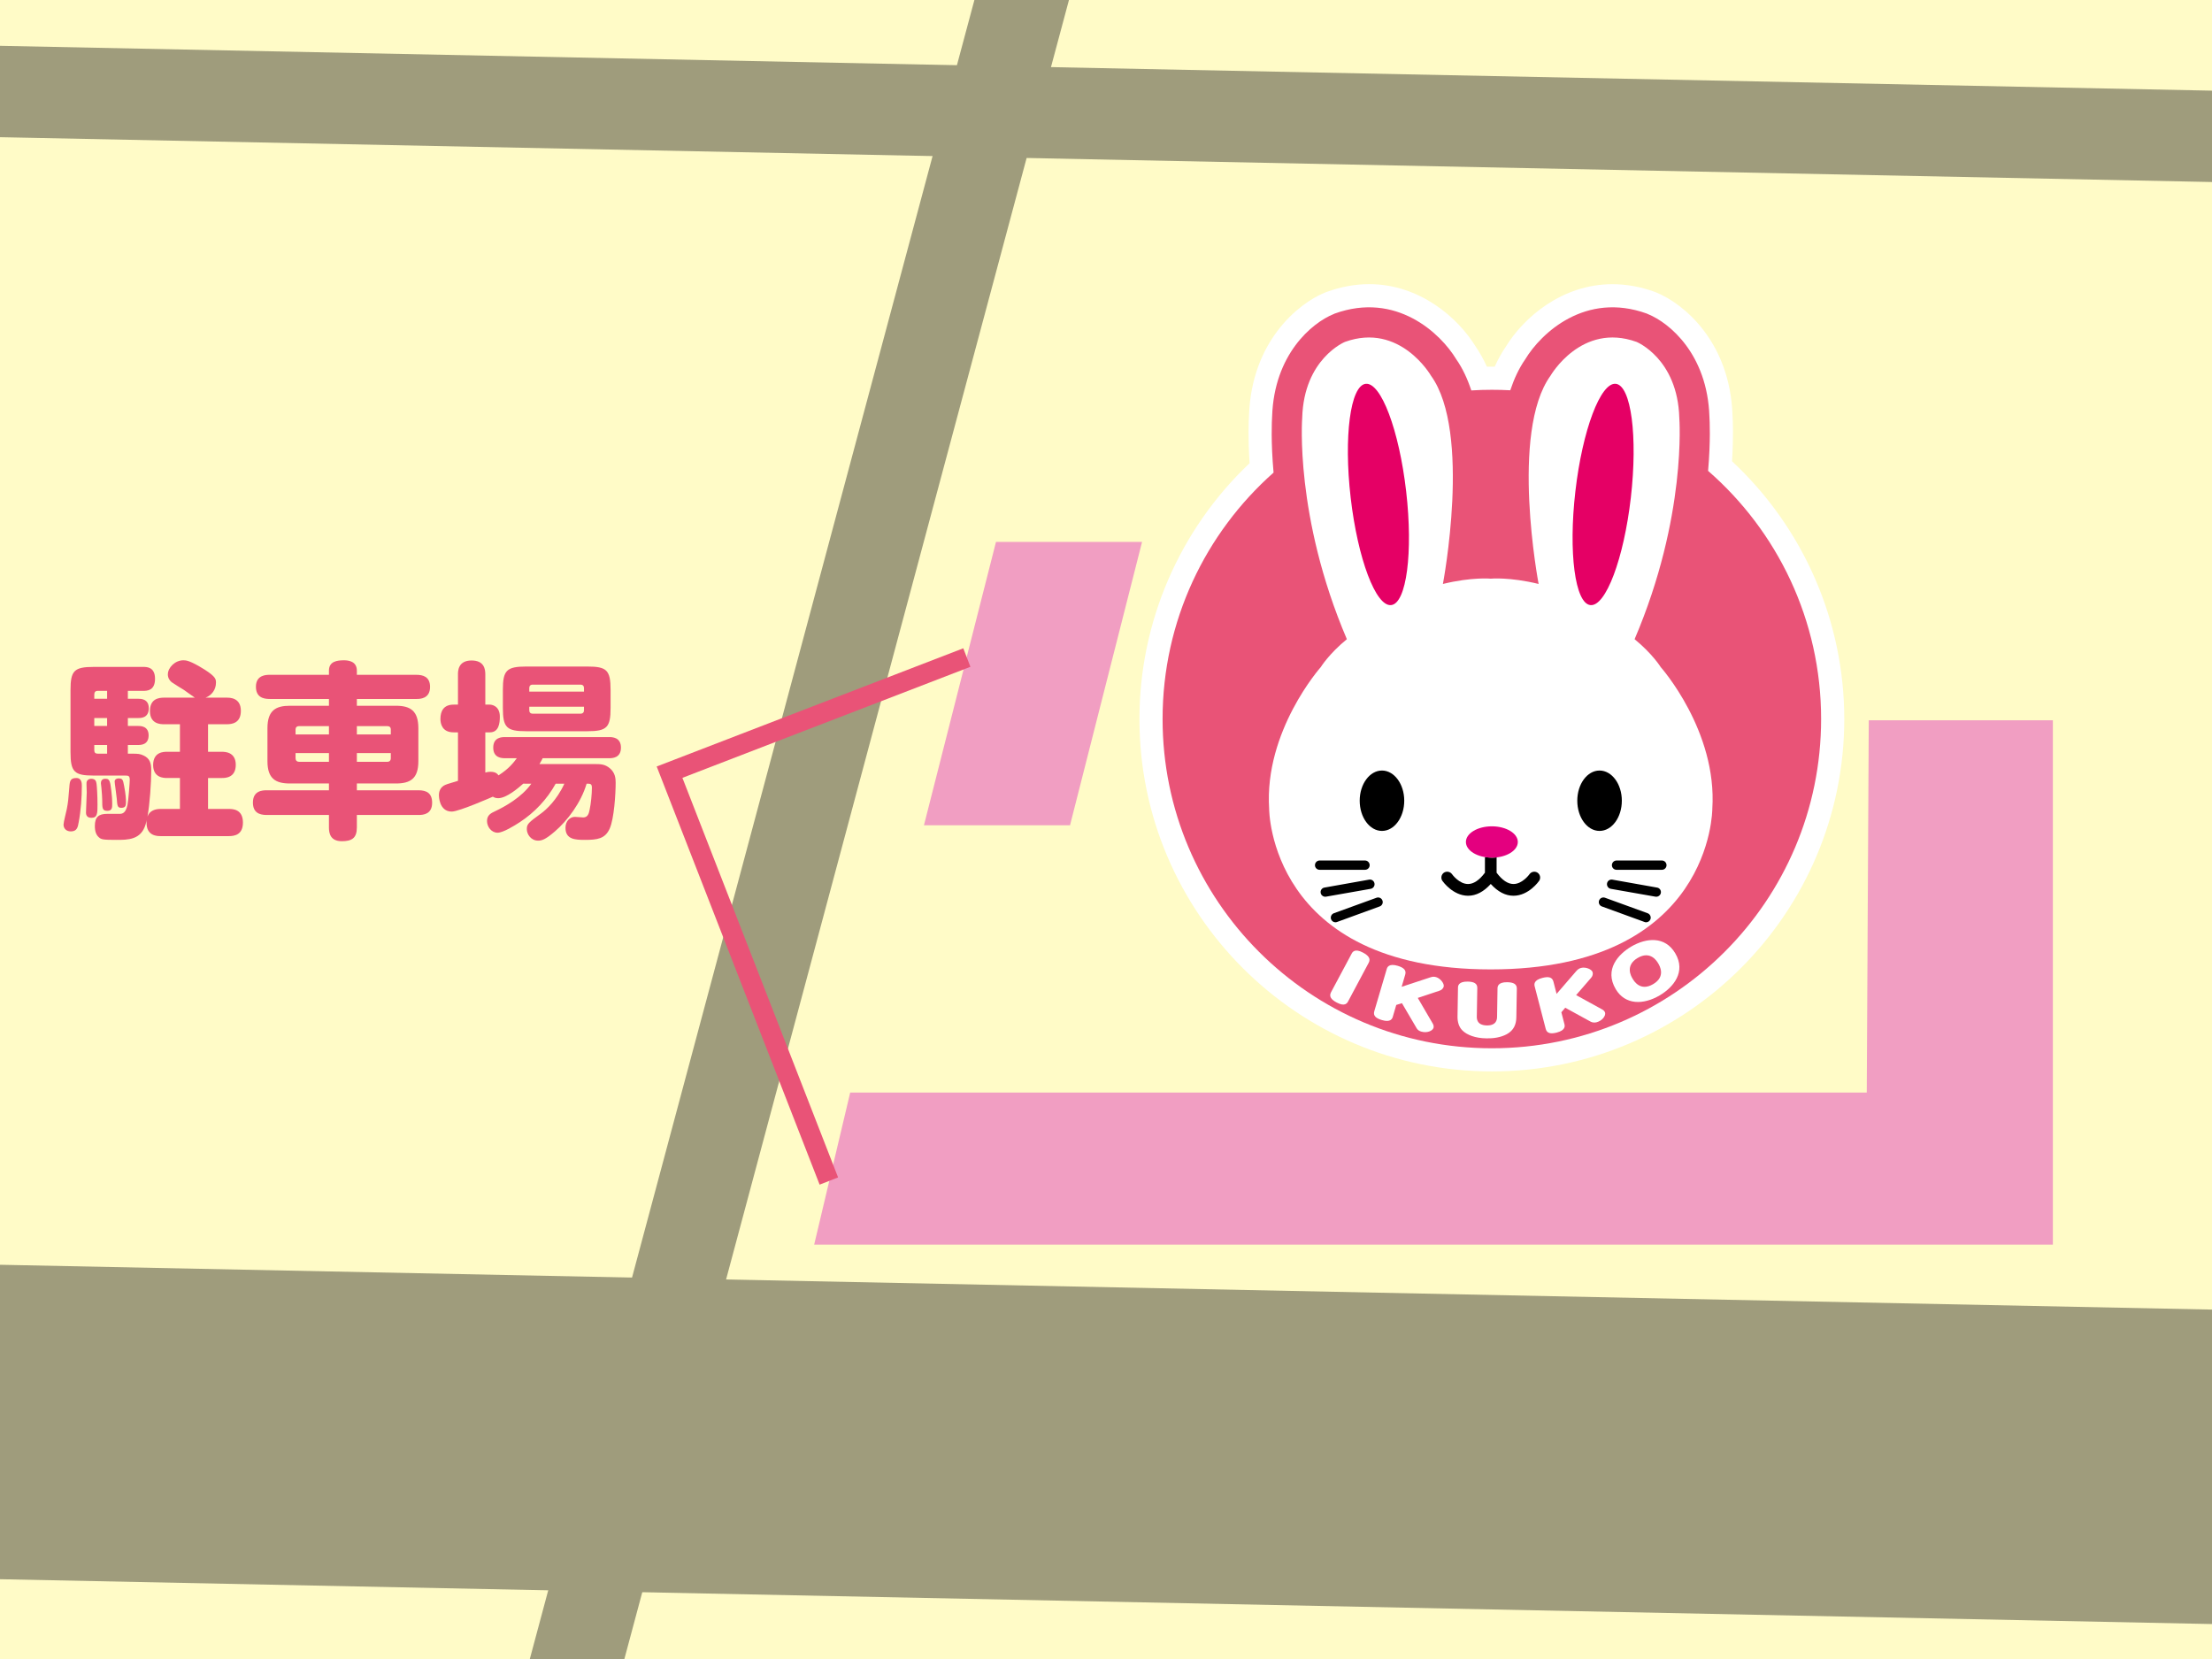<?xml version="1.0" encoding="utf-8"?>
<!-- Generator: Adobe Illustrator 16.0.3, SVG Export Plug-In . SVG Version: 6.00 Build 0)  -->
<!DOCTYPE svg PUBLIC "-//W3C//DTD SVG 1.1//EN" "http://www.w3.org/Graphics/SVG/1.1/DTD/svg11.dtd">
<svg version="1.1" id="レイヤー_1" xmlns="http://www.w3.org/2000/svg" xmlns:xlink="http://www.w3.org/1999/xlink" x="0px"
	 y="0px" width="281.441px" height="211.082px" viewBox="0 0 281.441 211.082" enable-background="new 0 0 281.441 211.082"
	 xml:space="preserve">
<rect fill="#FFFBC7" width="281.452" height="211.082"/>
<g>
	<path fill="#E95377" d="M10.412,99.998c0,1.416-0.12,3.192-0.408,4.656c-0.096,0.552-0.192,1.128-0.984,1.128
		c-0.648,0-0.936-0.432-0.936-0.864c0-0.312,0.36-1.68,0.408-1.944c0.192-0.984,0.192-1.176,0.336-2.88
		c0.048-0.744,0.144-1.104,0.888-1.104C10.412,98.989,10.412,99.709,10.412,99.998z M28.846,88.765c0.408,0,1.8,0,1.8,1.68
		c0,1.56-1.128,1.704-1.8,1.704H26.47v3.504h1.752c0.36,0,1.776,0,1.776,1.656c0,1.68-1.368,1.68-1.776,1.68H26.47v3.937h2.64
		c0.456,0,1.8,0,1.8,1.728c0,1.584-1.104,1.728-1.8,1.728h-8.665c-0.432,0-1.8,0-1.8-1.704c0-0.096,0-0.216,0.024-0.336
		c-0.024,0.072-0.072,0.288-0.144,0.552c-0.576,1.968-2.256,1.968-3.696,1.968c-1.728,0-1.944-0.048-2.256-0.336
		c-0.336-0.288-0.504-0.744-0.504-1.44c0-1.128,0.48-1.536,1.56-1.536h1.584c0.336,0,0.792-0.072,1.008-1.152
		c0.12-0.576,0.288-2.832,0.288-3.168c0-0.552-0.192-0.552-0.648-0.552h-3.937c-2.472,0-2.952-0.456-2.952-2.976v-7.873
		c0-2.472,0.432-2.976,2.952-2.976h6.289c0.456,0,1.512,0,1.512,1.512S18.717,87.9,18.213,87.9h-1.944v1.008h1.344
		c0.288,0,1.32,0,1.32,1.2c0,1.248-1.008,1.248-1.32,1.248h-1.344v1.008h1.272c0.336,0,1.368,0,1.368,1.2
		c0,1.224-1.008,1.224-1.368,1.224h-1.272v1.104h0.504c0.84,0,1.032,0.024,1.512,0.24c0.744,0.36,0.96,0.912,0.96,1.872
		c0,1.536-0.192,4.368-0.48,5.88c0.288-0.768,1.008-0.96,1.68-0.96h2.448v-3.937h-1.632c-0.384,0-1.776,0-1.776-1.656
		c0-1.68,1.368-1.68,1.776-1.68h1.632v-3.504h-2.016c-0.408,0-1.8,0-1.8-1.68c0-1.56,1.128-1.704,1.8-1.704h3.912
		c-0.24-0.144-1.2-0.864-1.392-0.984c-0.168-0.096-1.368-0.84-1.56-0.984c-0.264-0.216-0.48-0.552-0.48-0.984
		c0-0.888,0.936-1.8,1.968-1.8c0.336,0,0.816,0,2.736,1.2c1.417,0.912,1.417,1.224,1.417,1.656c0,0.888-0.552,1.608-1.32,1.896
		H28.846z M12.285,99.733c0.048,0.36,0.12,1.488,0.12,2.64c0,1.08,0,1.68-0.768,1.68c-0.48,0-0.696-0.24-0.696-0.672
		c0-0.36,0.096-2.16,0.096-2.568c0-0.192-0.048-1.104-0.024-1.272c0.072-0.432,0.528-0.456,0.576-0.456
		C12.188,99.085,12.236,99.445,12.285,99.733z M11.997,88.909h1.632V87.9h-1.2c-0.288,0-0.432,0.168-0.432,0.456V88.909z
		 M13.628,91.356h-1.632v1.008h1.632V91.356z M11.997,94.789v0.672c0,0.288,0.144,0.432,0.432,0.432h1.2v-1.104H11.997z
		 M14.037,99.733c0.024,0.144,0.24,1.368,0.24,2.544c0,0.456,0,0.888-0.624,0.888c-0.648,0-0.648-0.336-0.648-1.392
		c0-0.216-0.048-1.008-0.096-1.464c0-0.12-0.072-0.576-0.072-0.648c0-0.576,0.456-0.576,0.576-0.576
		C13.725,99.085,13.917,99.157,14.037,99.733z M15.789,99.974c0.216,1.08,0.24,1.752,0.24,2.04c0,0.384,0,0.768-0.576,0.768
		c-0.504,0-0.528-0.216-0.6-1.2c-0.024-0.336-0.264-1.944-0.264-2.136c0-0.336,0.336-0.408,0.48-0.408
		C15.597,99.037,15.645,99.206,15.789,99.974z"/>
	<path fill="#E95377" d="M41.853,89.796v-0.864h-7.561c-0.816,0-1.729-0.24-1.729-1.56c0-1.512,1.344-1.512,1.729-1.512h7.561
		v-0.528c0-1.2,1.056-1.32,1.92-1.32c0.552,0,1.632,0.12,1.632,1.32v0.528h7.584c0.792,0,1.729,0.216,1.729,1.536
		c0,1.536-1.32,1.536-1.729,1.536h-7.584v0.864h4.968c1.824,0,2.856,0.624,2.856,2.856v4.2c0,2.208-1.008,2.833-2.856,2.833h-4.968
		v0.864h7.849c1.008,0,1.728,0.36,1.728,1.584c0,1.44-1.08,1.56-1.728,1.56h-7.849v1.584c0,1.368-0.648,1.752-1.92,1.752
		c-1.464,0-1.632-1.032-1.632-1.752v-1.584h-7.921c-1.008,0-1.752-0.36-1.752-1.584c0-1.512,1.224-1.56,1.752-1.56h7.921v-0.864
		h-4.968c-1.8,0-2.856-0.6-2.856-2.833v-4.2c0-2.28,1.08-2.856,2.856-2.856H41.853z M41.853,92.389h-3.792
		c-0.312,0-0.456,0.168-0.456,0.432v0.624h4.249V92.389z M41.853,96.925v-1.104h-4.249v0.648c0,0.288,0.168,0.456,0.456,0.456
		H41.853z M45.405,92.389v1.056h4.32v-0.624c0-0.288-0.168-0.432-0.432-0.432H45.405z M45.405,96.925h3.888
		c0.264,0,0.432-0.168,0.432-0.456v-0.648h-4.32V96.925z"/>
	<path fill="#E95377" d="M66.573,99.709c-0.6,0.528-2.112,1.848-3.192,1.848c-0.36,0-0.552-0.12-0.672-0.192
		c0,0-4.296,1.896-5.232,1.896c-1.632,0-1.632-2.016-1.632-2.088c0-0.72,0.384-1.056,0.6-1.2c0.288-0.168,0.456-0.216,1.824-0.625
		v-6.168h-0.552c-1.464,0-1.68-1.104-1.68-1.704c0-1.032,0.432-1.824,1.68-1.824h0.552v-3.84c0-0.408,0-1.776,1.728-1.776
		c1.608,0,1.752,1.104,1.752,1.776v3.84h0.576c0.168,0,1.272,0.096,1.272,1.536c0,0.864-0.144,1.992-1.272,1.992h-0.576v5.113
		c0.264-0.072,0.432-0.096,0.648-0.096c0.672,0,0.888,0.264,1.032,0.456c1.344-0.864,1.896-1.608,2.328-2.184h-1.512
		c-0.336,0-1.488,0-1.488-1.344s1.128-1.344,1.488-1.344h13.273c0.336,0,1.488,0,1.488,1.344s-1.152,1.344-1.488,1.344h-8.473
		c-0.12,0.264-0.168,0.336-0.408,0.744h6.96c0.792,0,1.368,0,2.016,0.552c0.672,0.576,0.72,1.296,0.72,1.824
		c0,1.416-0.192,4.584-0.768,5.856s-1.56,1.416-3.144,1.416c-1.224,0-2.472-0.048-2.472-1.536c0-0.864,0.576-1.392,1.2-1.392
		c0.168,0,0.912,0.072,1.056,0.072c0.576,0,0.72-0.48,0.816-0.984c0.168-0.768,0.288-1.992,0.288-2.784
		c0-0.528-0.192-0.528-0.672-0.528c-0.72,2.448-2.448,4.704-4.032,6.072c-1.224,1.056-1.68,1.176-2.136,1.176
		c-0.936,0-1.44-0.84-1.44-1.464c0-0.648,0.192-0.816,1.872-2.04c0.552-0.408,1.944-1.632,2.904-3.744h-1.104
		c-1.08,1.968-2.688,3.672-4.56,4.896c-0.696,0.456-2.136,1.344-2.833,1.344c-0.792,0-1.344-0.768-1.344-1.488
		c0-0.768,0.528-1.008,1.032-1.248c1.224-0.576,3.36-1.752,4.608-3.504H66.573z M77.686,90.061c0,2.496-0.456,2.976-2.976,2.976
		h-7.753c-2.52,0-2.976-0.48-2.976-2.976v-2.28c0-2.472,0.456-2.976,2.976-2.976h7.753c2.472,0,2.976,0.432,2.976,2.976V90.061z
		 M74.302,87.997v-0.456c0-0.264-0.144-0.432-0.456-0.432h-6.073c-0.312,0-0.432,0.192-0.432,0.432v0.456H74.302z M74.302,89.917
		h-6.96v0.456c0,0.24,0.12,0.432,0.456,0.432h6.048c0.336,0,0.456-0.192,0.456-0.432V89.917z"/>
</g>
<polygon fill="#F19EC2" points="261.195,91.644 237.77,91.644 237.515,139.008 108.174,139.008 103.591,158.357 261.195,158.357 "/>
<polygon fill="#F19EC2" points="136.143,105.005 145.309,68.949 126.723,68.949 117.556,105.005 "/>
<g>
	<defs>
		<rect id="SVGID_1_" width="281.452" height="211.082"/>
	</defs>
	<clipPath id="SVGID_2_">
		<use xlink:href="#SVGID_1_"  overflow="visible"/>
	</clipPath>
	<g clip-path="url(#SVGID_2_)">
		<polyline fill="none" stroke="#9F9C7C" stroke-width="40" stroke-miterlimit="10" points="755.93,68.874 410.163,189.237 
			-80.811,179.287 		"/>
		<polyline fill="none" stroke="#9F9C7C" stroke-width="11.622" stroke-miterlimit="10" points="755.93,-97.407 410.163,19.956 
			-80.811,10.005 		"/>
		
			<line fill="none" stroke="#9F9C7C" stroke-width="11.621" stroke-miterlimit="10" x1="276.206" y1="403.799" x2="755.93" y2="185.705"/>
		
			<line fill="none" stroke="#9F9C7C" stroke-width="11.621" stroke-miterlimit="10" x1="30.839" y1="369.998" x2="183.872" y2="-201.057"/>
	</g>
</g>
<g>
	<path fill="#FFFFFF" d="M220.373,58.687c0.195-3.112,0.104-5.176,0.061-5.863c-0.328-9.352-6.227-14.203-9.713-15.616l-0.194-0.076
		c-1.789-0.65-3.597-0.973-5.376-0.973c-6.431,0-11.31,4.269-13.567,7.959c-0.516,0.756-0.988,1.604-1.407,2.531
		c-0.336-0.01-0.658-0.01-0.998,0c-0.417-0.924-0.894-1.775-1.41-2.531c-2.252-3.69-7.136-7.965-13.572-7.965
		c-1.776,0-3.582,0.329-5.422,0.996l-0.197,0.076c-3.434,1.396-9.33,6.247-9.661,15.599c-0.044,0.707-0.142,2.862,0.075,6.109
		c-8.927,8.452-14.017,20.229-14.017,32.549c0,24.72,20.114,44.838,44.841,44.838c24.724,0,44.838-20.118,44.838-44.838
		C234.653,79.031,229.464,67.159,220.373,58.687z"/>
	<g>
		<path fill="#E95377" d="M217.327,59.909c0.333-3.854,0.2-6.365,0.167-6.937c-0.263-7.867-5.04-11.883-7.829-13.013l-0.138-0.063
			c-7.808-2.816-13.46,2.484-15.47,5.827c-0.793,1.137-1.414,2.474-1.899,3.933c-0.773-0.042-1.558-0.062-2.343-0.062
			c-0.881,0-1.751,0.026-2.616,0.082c-0.485-1.469-1.111-2.816-1.906-3.953c-2.008-3.342-7.667-8.643-15.468-5.827l-0.14,0.063
			c-2.793,1.13-7.568,5.146-7.829,13.013c-0.036,0.582-0.171,3.178,0.184,7.157c-8.657,7.676-14.121,18.873-14.121,31.353
			c0,23.136,18.754,41.894,41.895,41.894c23.133,0,41.892-18.757,41.892-41.894C231.707,78.883,226.133,67.585,217.327,59.909z"/>
		<g>
			<g>
				<path fill="#FFFFFF" d="M171.521,127.415c-0.104,0.197-0.39,0.709-1.451,0.138c-0.71-0.381-0.994-0.769-0.721-1.301l2.627-4.916
					c0.1-0.19,0.385-0.703,1.448-0.131c0.707,0.381,0.997,0.775,0.723,1.288L171.521,127.415z"/>
				<path fill="#FFFFFF" d="M182.285,130.215c0.059,0.098,0.173,0.329,0.11,0.552c-0.115,0.401-0.848,0.703-1.564,0.486
					c-0.254-0.065-0.484-0.223-0.601-0.454l-1.855-3.161l-0.723,0.224l-0.439,1.499c-0.061,0.217-0.246,0.769-1.385,0.427
					c-0.772-0.23-1.136-0.552-0.973-1.118l1.582-5.363c0.059-0.217,0.247-0.762,1.387-0.427c0.772,0.23,1.132,0.559,0.97,1.117
					l-0.458,1.558l3.57-1.176c0.302-0.099,0.503-0.151,0.807-0.059c0.591,0.171,1.076,0.861,0.973,1.222
					c-0.072,0.237-0.266,0.427-0.544,0.513l-2.753,0.914L182.285,130.215z"/>
				<path fill="#FFFFFF" d="M190.535,125.759c0.005-0.224,0.038-0.802,1.228-0.789c0.804,0.013,1.24,0.237,1.23,0.822l-0.063,3.647
					c-0.015,0.861-0.303,1.656-1.235,2.156c-0.779,0.408-1.692,0.539-2.567,0.519c-1.421-0.013-2.492-0.44-3.054-0.999
					c-0.455-0.44-0.643-1.104-0.629-1.794l0.059-3.641c0.002-0.23,0.036-0.802,1.228-0.789c0.803,0.013,1.24,0.236,1.229,0.821
					l-0.061,3.595c-0.005,0.296-0.016,1.137,1.272,1.164c1.289,0.02,1.303-0.848,1.306-1.124L190.535,125.759z"/>
				<path fill="#FFFFFF" d="M203.84,128.427c0.105,0.053,0.323,0.197,0.383,0.421c0.104,0.394-0.37,1.039-1.096,1.222
					c-0.255,0.06-0.538,0.04-0.751-0.085l-3.224-1.768l-0.495,0.578l0.39,1.505c0.055,0.21,0.178,0.775-0.973,1.078
					c-0.78,0.197-1.259,0.099-1.405-0.467l-1.404-5.402c-0.055-0.223-0.181-0.789,0.973-1.084c0.778-0.204,1.259-0.105,1.41,0.467
					l0.402,1.564l2.458-2.846c0.212-0.243,0.358-0.375,0.665-0.46c0.6-0.151,1.372,0.19,1.464,0.552
					c0.063,0.236-0.006,0.5-0.2,0.716l-1.901,2.195L203.84,128.427z"/>
				<path fill="#FFFFFF" d="M213.152,121.296c1.388,2.347-0.229,4.312-1.971,5.343c-2.111,1.249-4.415,1.223-5.604-0.782
					c-1.491-2.524,0.351-4.45,1.95-5.409C209.461,119.311,211.85,119.081,213.152,121.296z M207.714,124.51
					c0.178,0.302,0.986,1.676,2.626,0.703c1.632-0.959,0.821-2.333,0.643-2.635c-0.166-0.283-0.982-1.656-2.611-0.697
					C206.73,122.847,207.543,124.227,207.714,124.51z"/>
			</g>
		</g>
		<g>
			<path fill="#FFFFFF" d="M183.586,74.299c3.704-0.904,6.089-0.674,6.089-0.674s2.386-0.23,6.089,0.674
				c0,0-3.68-19.31,1.514-26.496c0,0,3.924-6.832,10.948-4.302c0,0,5.223,2.126,5.438,9.665c0,0,0.988,12.53-5.688,28.162
				c2.287,1.867,3.326,3.553,3.326,3.553s7.203,8.104,6.563,18.024c0,0,0.036,20.435-28.191,20.435
				c-28.227,0-28.195-20.435-28.195-20.435c-0.637-9.921,6.567-18.024,6.567-18.024s1.037-1.686,3.322-3.553
				c-6.672-15.632-5.682-28.162-5.682-28.162c0.212-7.539,5.437-9.665,5.437-9.665c7.019-2.53,10.95,4.302,10.95,4.302
				C187.267,54.99,183.586,74.299,183.586,74.299c3.704-0.904,6.089-0.674,6.089-0.674s2.386-0.23,6.089,0.674"/>
		</g>
		<path d="M200.684,101.876c0,2.129,1.265,3.845,2.829,3.845c1.569,0,2.839-1.715,2.839-3.845c0-2.116-1.27-3.838-2.839-3.838
			C201.949,98.039,200.684,99.76,200.684,101.876z"/>
		<path d="M178.667,101.876c0,2.129-1.27,3.845-2.833,3.845c-1.566,0-2.834-1.715-2.834-3.845c0-2.116,1.269-3.838,2.834-3.838
			C177.396,98.039,178.667,99.76,178.667,101.876z"/>
		<path d="M195.641,111.043c-0.338-0.23-0.802-0.151-1.038,0.184c-0.009,0.013-0.896,1.249-2.039,1.249l0,0
			c-0.708,0-1.428-0.48-2.146-1.439v-1.95c-0.195,0.023-0.396,0.036-0.603,0.036c-0.308,0-0.606-0.03-0.882-0.082v1.996
			c-0.718,0.959-1.441,1.439-2.147,1.439l0,0c-1.137,0-2.021-1.223-2.038-1.249c-0.236-0.335-0.703-0.414-1.038-0.19
			c-0.335,0.237-0.421,0.703-0.188,1.039c0.056,0.079,1.331,1.879,3.251,1.893c0.003,0,0.007,0,0.012,0
			c1.028,0,1.996-0.513,2.89-1.499c0.894,0.986,1.863,1.499,2.889,1.499c0.002,0,0.007,0,0.008,0
			c1.926-0.006,3.199-1.814,3.255-1.893C196.057,111.74,195.976,111.287,195.641,111.043z"/>
		<path fill="#E4007F" d="M193.118,107.128c0,1.104-1.48,1.995-3.303,1.995c-1.824,0-3.303-0.891-3.303-1.995
			c0-1.098,1.479-1.992,3.303-1.992C191.637,105.136,193.118,106.03,193.118,107.128z"/>
		<path d="M211.451,110.668h-5.773c-0.327,0-0.59-0.263-0.59-0.585c0-0.329,0.263-0.598,0.59-0.598h5.773
			c0.327,0,0.587,0.269,0.587,0.598C212.038,110.406,211.778,110.668,211.451,110.668z"/>
		<path d="M210.738,114.093c-0.036,0-0.067,0-0.105-0.006l-5.689-0.999c-0.317-0.059-0.532-0.375-0.475-0.69
			c0.054-0.322,0.362-0.539,0.68-0.479l5.688,1.012c0.322,0.052,0.536,0.355,0.479,0.677
			C211.267,113.889,211.015,114.093,210.738,114.093z"/>
		<path d="M209.437,117.346c-0.066,0-0.137-0.013-0.201-0.04l-5.43-1.978c-0.301-0.112-0.461-0.44-0.349-0.75
			c0.111-0.309,0.45-0.467,0.754-0.355l5.429,1.972c0.303,0.119,0.46,0.454,0.35,0.763
			C209.905,117.195,209.679,117.346,209.437,117.346z"/>
		<path d="M173.677,110.668h-5.779c-0.324,0-0.59-0.263-0.59-0.585c0-0.329,0.266-0.598,0.59-0.598h5.779
			c0.325,0,0.591,0.269,0.591,0.598C174.268,110.406,174.002,110.668,173.677,110.668z"/>
		<path d="M168.614,114.093c-0.281,0-0.529-0.204-0.578-0.486c-0.061-0.322,0.156-0.625,0.475-0.677l5.687-1.012
			c0.322-0.059,0.626,0.158,0.682,0.479c0.061,0.315-0.154,0.631-0.475,0.69l-5.687,0.999
			C168.68,114.093,168.649,114.093,168.614,114.093z"/>
		<path d="M169.911,117.346c-0.24,0-0.465-0.151-0.555-0.388c-0.108-0.309,0.047-0.644,0.355-0.763l5.429-1.972
			c0.306-0.112,0.644,0.046,0.754,0.355c0.115,0.309-0.047,0.638-0.35,0.75l-5.427,1.978
			C170.045,117.333,169.978,117.346,169.911,117.346z"/>
		<path fill="#E50065" d="M207.498,63.317c-0.896,7.778-3.2,13.897-5.152,13.67c-1.947-0.217-2.804-6.71-1.904-14.479
			c0.896-7.778,3.204-13.894,5.147-13.674C207.539,49.062,208.391,55.552,207.498,63.317z"/>
		<path fill="#E50065" d="M171.85,63.317c0.899,7.778,3.208,13.897,5.156,13.67c1.949-0.217,2.802-6.71,1.904-14.479
			c-0.897-7.778-3.202-13.894-5.151-13.674C171.813,49.062,170.954,55.552,171.85,63.317z"/>
	</g>
</g>
<polyline fill="none" stroke="#E95377" stroke-width="2.524" stroke-miterlimit="10" points="105.458,150.267 85.19,98.245 
	123.016,83.662 "/>
</svg>
